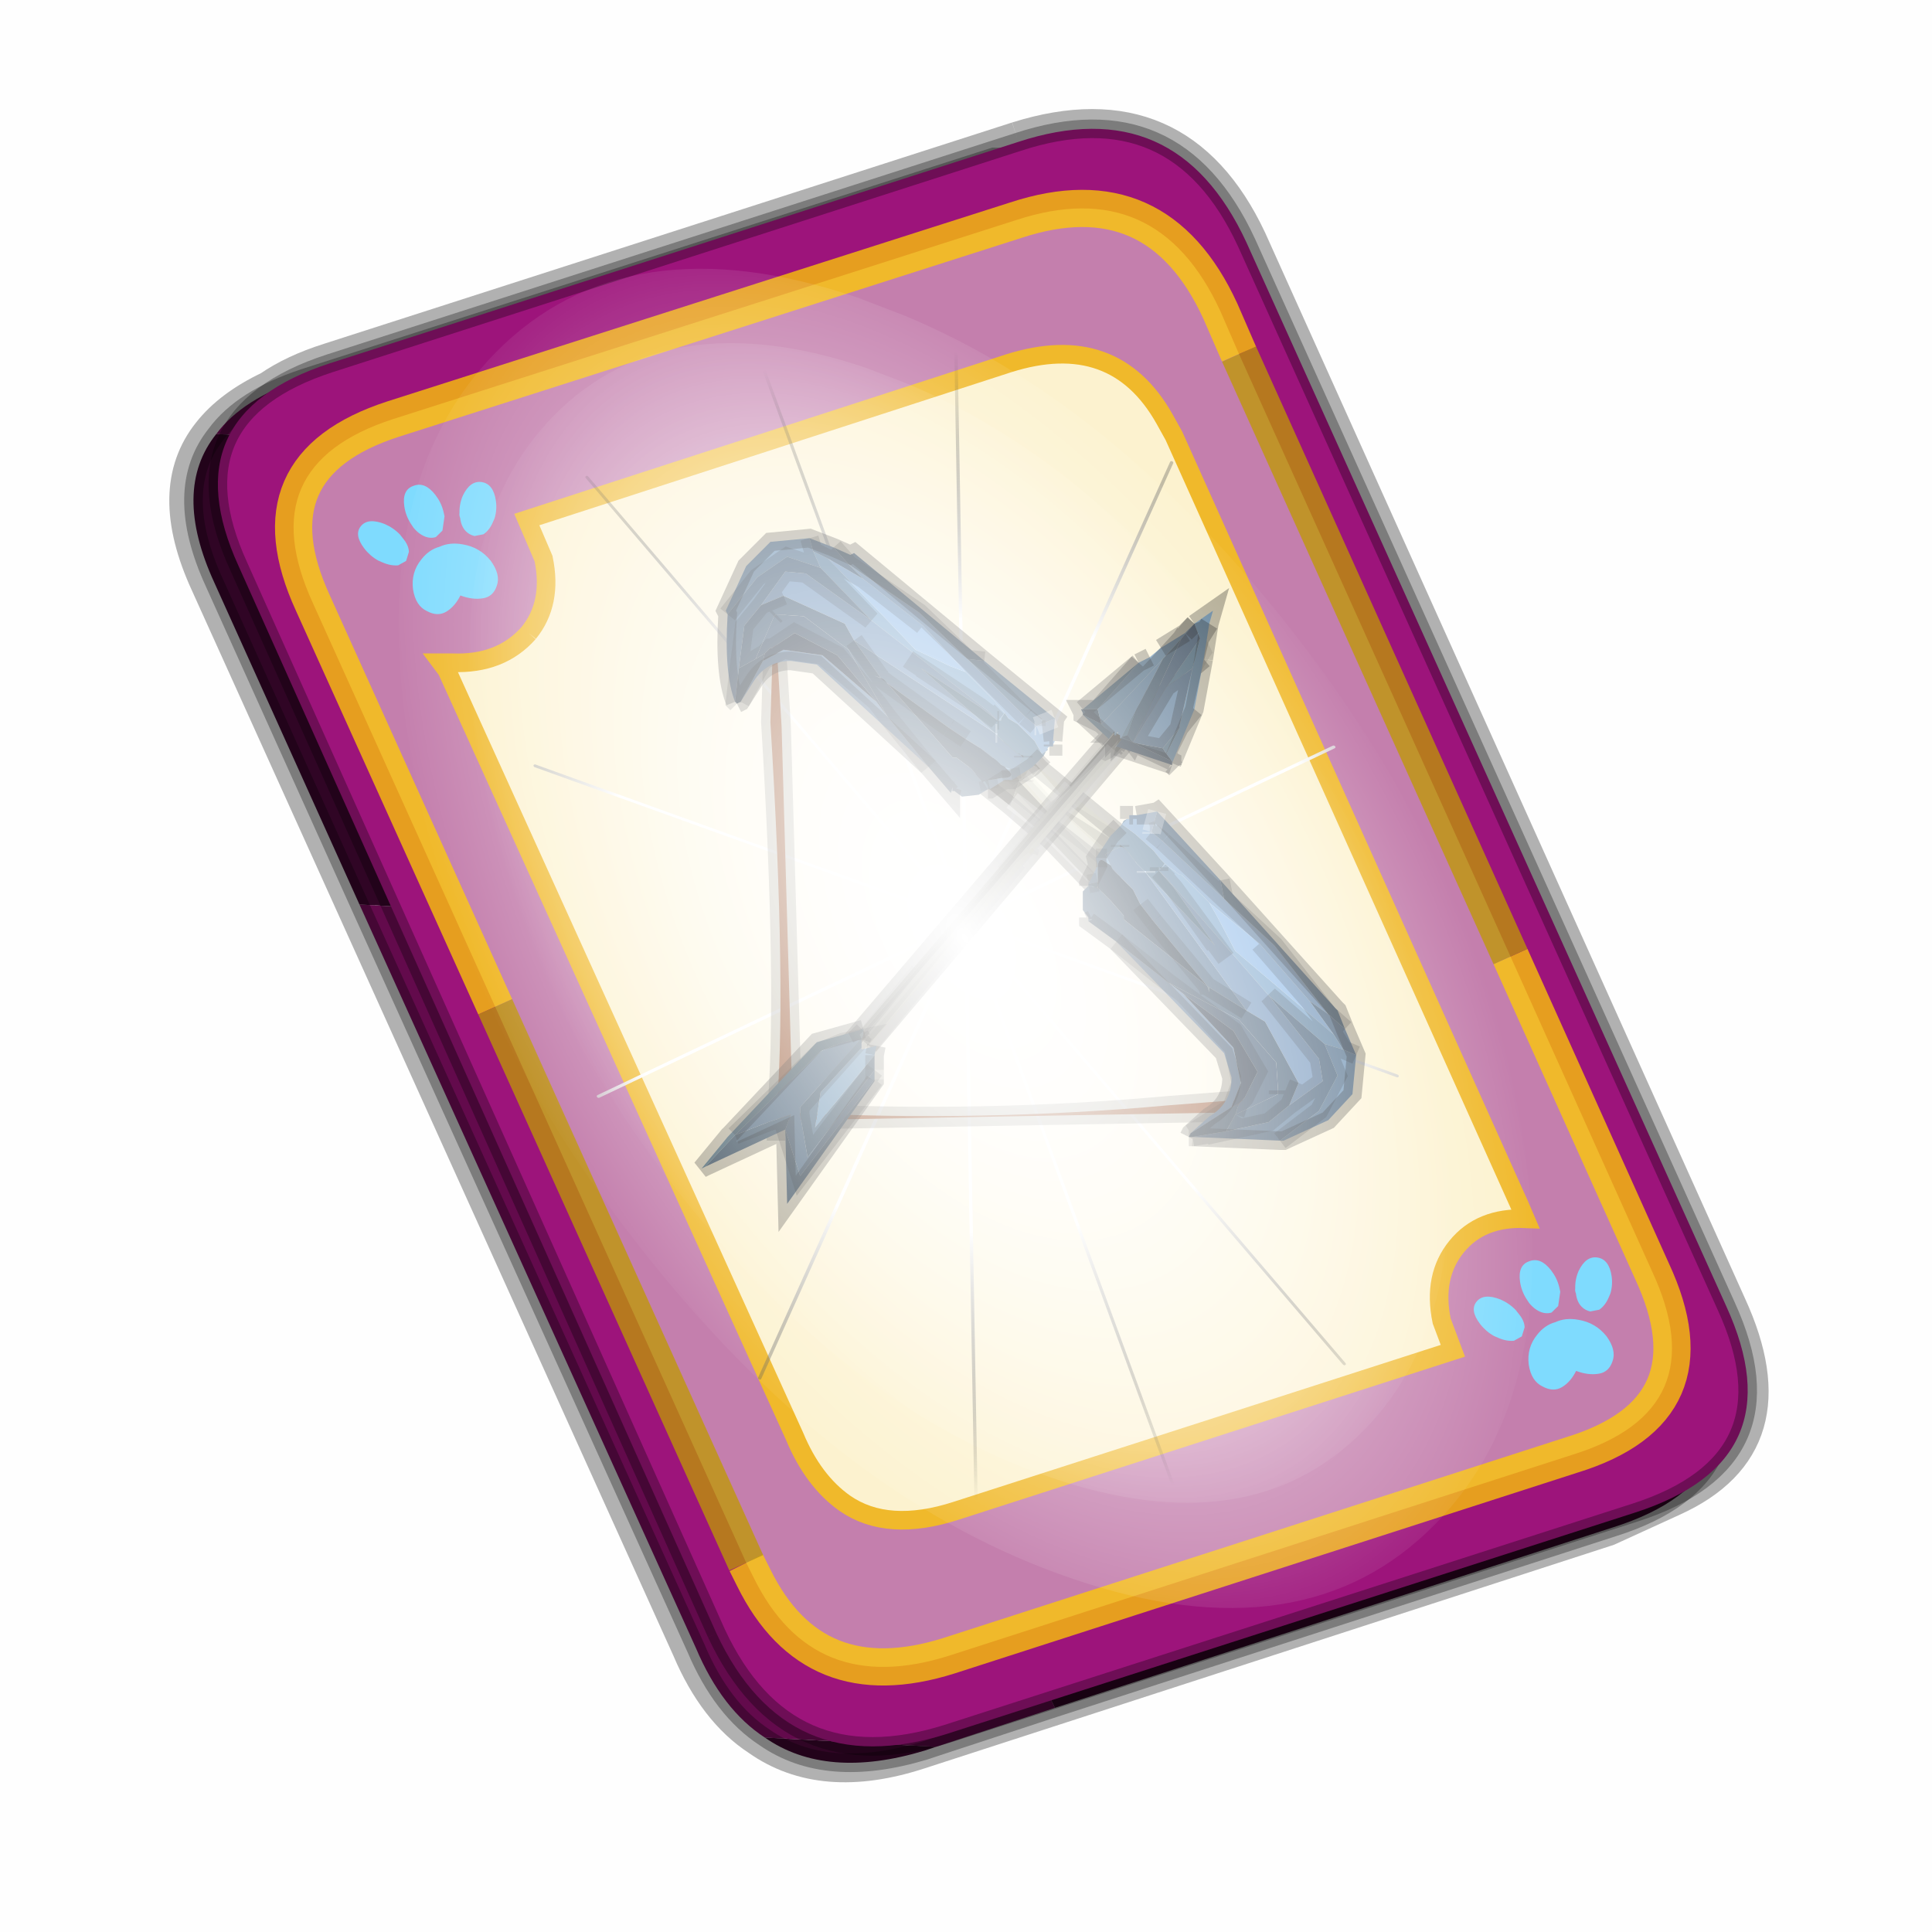 <?xml version='1.0' encoding='UTF-8'?>
<svg xmlns:xlink="http://www.w3.org/1999/xlink" xmlns="http://www.w3.org/2000/svg" version="1.1" width="60px" height="60px" viewBox="0.0 0.0 60.0 60.0"><defs><g id="c1"><path fill="#000000" fill-opacity="0.004" d="M0.0 0.0 L60.0 0.0 60.0 60.0 0.0 60.0 0.0 0.0"/></g><g id="c2"><path fill="none" stroke="#000000" stroke-width="1.0" stroke-opacity="0.302" d="M22.3 0.35 Q26.6 -1.0 28.5 3.05 L41.4 31.7 Q43.1 35.4 39.9 36.85 L38.15 37.65 19.65 43.65 Q17.05 44.5 15.35 43.3 14.2 42.55 13.5 40.9 L0.55 12.25 Q-0.6 9.75 0.6 8.25 1.15 7.55 2.2 7.05 2.85 6.6 3.8 6.3 L22.3 0.35"/><path fill="#300525" stroke="none" d="M25.55 0.9 Q26.9 1.6 27.8 3.55 L40.7 32.15 Q42.6 36.3 38.3 37.65 L23.3 42.5 13.15 21.4 4.6 20.9 0.7 12.25 Q-0.45 9.75 0.75 8.25 L29.8 9.75 25.55 0.9 M20.1 43.55 L19.8 43.65 Q17.15 44.45 15.5 43.3 L20.1 43.55"/><path fill="#630a4c" stroke="none" d="M23.3 42.5 L20.1 43.55 15.5 43.3 Q14.35 42.55 13.65 40.9 L4.6 20.9 13.15 21.4 23.3 42.5 M0.75 8.25 Q1.45 7.3 3.1 6.75 L21.65 0.8 25.55 0.9 29.8 9.75 0.75 8.25"/><path fill="none" stroke="#000000" stroke-width="0.5" stroke-opacity="0.302" d="M25.55 0.9 Q26.9 1.6 27.8 3.55 L40.7 32.15 Q42.6 36.3 38.3 37.65 L23.3 42.5 20.1 43.55 19.8 43.65 Q17.15 44.45 15.5 43.3 14.35 42.55 13.65 40.9 L4.6 20.9 0.7 12.25 Q-0.45 9.75 0.75 8.25 1.45 7.3 3.1 6.75 L21.65 0.8 25.55 0.9"/><path fill="#9d147b" stroke="none" d="M14.2 40.5 L1.35 11.8 Q-0.5 7.75 3.8 6.35 L22.3 0.4 Q26.55 -1.0 28.45 3.1 L41.35 31.7 Q43.25 35.85 38.9 37.25 L20.4 43.2 Q16.1 44.55 14.2 40.5"/><path fill="none" stroke="#000000" stroke-width="0.5" stroke-opacity="0.302" d="M14.2 40.5 L1.35 11.8 Q-0.5 7.75 3.8 6.35 L22.3 0.4 Q26.55 -1.0 28.45 3.1 L41.35 31.7 Q43.25 35.85 38.9 37.25 L20.4 43.2 Q16.1 44.55 14.2 40.5"/><path fill="#fcf2cf" stroke="none" d="M9.15 13.6 Q9.8 12.8 9.55 11.6 L9.1 10.55 22.05 6.35 Q24.9 5.45 26.25 7.85 L26.5 8.3 35.8 29.0 35.95 29.35 Q34.75 29.3 34.1 30.1 33.45 30.9 33.7 32.1 L34.0 32.9 20.65 37.2 Q18.8 37.8 17.65 37.0 16.8 36.4 16.3 35.2 L6.95 14.6 6.8 14.4 7.1 14.4 Q8.4 14.45 9.15 13.6"/><path fill="#c47fad" stroke="none" d="M8.25 23.65 L3.35 12.8 Q1.65 9.1 5.5 7.85 L22.25 2.5 Q26.05 1.25 27.75 4.95 L28.25 6.1 35.55 22.3 39.35 30.75 Q41.1 34.5 37.2 35.7 L20.45 41.1 Q16.8 42.25 15.2 39.0 L15.0 38.6 8.25 23.65 M9.15 13.6 Q8.4 14.45 7.1 14.4 L6.8 14.4 6.95 14.6 16.3 35.2 Q16.8 36.4 17.65 37.0 18.8 37.8 20.65 37.2 L34.0 32.9 33.7 32.1 Q33.45 30.9 34.1 30.1 34.75 29.3 35.95 29.35 L35.8 29.0 26.5 8.3 26.25 7.85 Q24.9 5.45 22.05 6.35 L9.1 10.55 9.55 11.6 Q9.8 12.8 9.15 13.6"/><path fill="none" stroke="#ffcc00" stroke-width="1.0" stroke-opacity="0.749" d="M8.25 23.65 L3.35 12.8 Q1.65 9.1 5.5 7.85 L22.25 2.5 Q26.05 1.25 27.75 4.95 L28.25 6.1 M35.55 22.3 L39.35 30.75 Q41.1 34.5 37.2 35.7 L20.45 41.1 Q16.8 42.25 15.2 39.0 L15.0 38.6"/><path fill="none" stroke="#bf9900" stroke-width="1.0" stroke-opacity="0.749" d="M28.25 6.1 L35.55 22.3 M15.0 38.6 L8.25 23.65"/><path fill="none" stroke="#f0b92b" stroke-width="0.5" d="M9.15 13.6 Q9.8 12.8 9.55 11.6 L9.1 10.55 22.05 6.35 Q24.9 5.45 26.25 7.85 L26.5 8.3 35.8 29.0 35.95 29.35 Q34.75 29.3 34.1 30.1 33.45 30.9 33.7 32.1 L34.0 32.9 20.65 37.2 Q18.8 37.8 17.65 37.0 16.8 36.4 16.3 35.2 L6.95 14.6 6.8 14.4 7.1 14.4 Q8.4 14.45 9.15 13.6"/></g><g id="c3"><path fill="#7fdbfe" stroke="none" d="M10.75 4.9 Q10.75 4.6 10.9 4.35 11.25 3.45 11.95 2.75 13.3 1.5 14.35 2.1 15.4 2.7 14.95 4.45 14.7 5.4 14.1 6.15 L13.75 6.5 Q13.1 7.15 12.35 7.35 L11.4 7.2 Q10.95 6.9 10.75 6.4 10.5 5.75 10.75 4.9 M7.5 5.9 Q7.0 5.85 6.6 5.5 6.05 5.0 5.8 4.15 L5.7 3.6 Q5.55 2.65 5.8 1.7 6.25 0.0 7.5 0.0 L7.6 0.0 Q8.85 0.0 9.3 1.7 9.55 2.65 9.4 3.6 L9.3 4.15 8.5 5.5 7.6 5.9 7.5 5.9 M4.35 4.9 Q4.6 5.75 4.35 6.4 L3.7 7.2 2.75 7.35 Q2.0 7.15 1.35 6.5 L1.0 6.15 Q0.4 5.4 0.15 4.45 -0.3 2.7 0.75 2.1 1.8 1.5 3.15 2.75 3.85 3.45 4.2 4.35 L4.35 4.9 M5.5 13.7 Q4.45 13.9 3.65 12.95 2.75 12.0 3.2 10.25 3.7 8.5 5.25 7.6 6.4 6.9 7.55 7.0 8.75 6.9 9.9 7.6 11.45 8.5 11.95 10.25 12.35 12.0 11.5 12.95 10.7 13.9 9.65 13.7 8.55 13.5 7.55 12.6 6.55 13.5 5.5 13.7"/></g><g id="c4"><g><use transform="matrix(1.0,0.0,0.0,1.0,0.0,0.0)" xlink:href="#c3"/></g></g><radialGradient gradientUnits="userSpaceOnUse" r="819.2" cx="0" cy="0" spreadMethod="pad" gradientTransform="matrix(0.091,0.0,0.0,0.091,0.6,3.4)" id="gradient1"><stop offset="0.0" stop-color="#ffffff"/><stop offset="1.0" stop-color="#ffffff" stop-opacity="0.0"/></radialGradient><g id="c5"><path stroke="none" fill="url(#gradient1)" d="M36.65 -54.65 Q60.05 -42.0 69.75 -17.95 80.55 8.9 68.0 34.1 55.45 59.35 26.8 68.2 -1.8 77.05 -29.7 64.3 -57.6 51.6 -68.45 24.75 -79.3 -2.05 -66.75 -27.25 L-66.7 -27.3 Q-54.1 -52.5 -25.5 -61.4 3.1 -70.2 31.0 -57.5 L36.65 -54.65"/></g><g id="c6"><g><use transform="matrix(1.0,0.0,0.0,1.0,0.0,0.0)" xlink:href="#c5"/></g></g><radialGradient gradientUnits="userSpaceOnUse" r="819.2" cx="0" cy="0" spreadMethod="pad" gradientTransform="matrix(0.209,0.0,0.0,0.177,67.15,107.2)" id="gradient2"><stop offset="0.357" stop-color="#ffffff"/><stop offset="0.671" stop-opacity="0.0"/></radialGradient><g id="c7"><path fill="none" stroke-linejoin="round" stroke-linecap="round" stroke="url(#gradient2)" stroke-width="0.5" d="M136.55 165.8 L68.6 106.0 68.4 106.0 118.25 201.5 M68.2 105.7 L68.25 105.8 68.25 105.75 68.2 105.7 0.0 45.7 M68.25 105.8 L68.3 105.85 68.3 105.8 68.25 105.75 49.95 0.05 M0.05 97.7 L68.15 105.95 68.25 105.85 68.25 105.8 M68.3 105.85 L68.25 105.85 68.3 106.0 68.3 105.85 68.3 105.8 68.35 105.8 68.3 105.8 86.6 18.35 M50.0 193.2 L68.3 106.0 68.15 105.95 18.25 151.55 M68.4 106.0 L68.3 106.0 86.55 211.5 M68.4 106.0 L68.3 105.85 M68.6 106.0 L68.35 105.8 118.25 60.15 M136.6 114.25 L68.6 106.0 M68.2 105.7 L18.25 10.05"/></g><g id="c8"><g><use transform="matrix(1.0,0.0,0.0,1.0,0.0,0.0)" xlink:href="#c7"/></g></g><g id="c9"><path fill="#c4764a" stroke="none" d="M15.8 26.65 Q16.1 23.35 15.65 16.0 L15.75 12.85 15.95 16.1 16.25 26.5 Q21.4 26.75 26.35 26.3 L28.95 26.1 27.6 26.5 16.25 26.7 15.8 26.65 M15.95 25.85 L15.85 16.2 15.95 25.85 M16.25 26.5 L16.25 26.7 16.25 26.5"/><path fill="none" stroke="#000000" stroke-width="0.5" stroke-opacity="0.2" d="M15.8 26.65 Q16.1 23.35 15.65 16.0 L15.75 12.85 15.95 16.1 16.25 26.5 Q21.4 26.75 26.35 26.3 L28.95 26.1 27.6 26.5 28.4 26.5 28.1 26.6 M15.85 16.2 L15.95 25.85 M15.8 26.65 L16.25 26.7 16.25 26.5 M15.65 26.65 L15.8 26.65 15.8 27.25 M28.4 26.5 L27.65 26.65 M16.25 26.7 L27.6 26.5 M16.25 26.7 L16.3 27.1"/><path fill="#fffcde" stroke="none" d="M23.4 18.25 L22.65 17.4 22.9 17.25 25.4 19.3 25.3 19.45 23.4 18.25"/><path fill="#ccc9b1" stroke="none" d="M25.1 19.8 L23.6 18.5 23.25 18.1 23.4 18.25 25.3 19.45 25.1 19.8 M23.6 18.5 L23.4 18.25 23.6 18.5"/><path fill="#ebe8cc" stroke="none" d="M23.2 18.5 L23.1 18.4 22.35 17.6 22.65 17.4 23.4 18.25 23.25 18.1 23.6 18.5 25.1 19.8 25.0 19.9 23.2 18.5"/><path fill="#a6a490" stroke="none" d="M24.85 20.05 L23.2 18.5 25.0 19.9 24.85 20.05 M22.15 18.1 L23.05 18.8 24.55 20.3 24.35 20.4 23.2 19.2 22.1 18.25 22.15 18.1"/><path fill="#8a8878" stroke="none" d="M24.85 20.05 L24.55 20.3 23.05 18.8 22.15 18.1 22.35 17.55 22.35 17.6 23.1 18.4 23.2 18.5 24.85 20.05"/><path fill="#9c9987" stroke="none" d="M22.35 17.6 L22.35 17.55 21.55 16.7 21.95 16.5 22.35 16.65 22.9 17.25 22.65 17.4 22.35 17.6 M22.55 17.35 L22.65 17.4 22.55 17.35"/><path fill="#6b695d" stroke="none" d="M22.35 17.55 L22.15 18.1 22.1 18.25 21.1 17.45 21.65 16.95 21.55 16.7 22.35 17.55"/><path fill="none" stroke="#000000" stroke-width="0.5" stroke-opacity="0.302" d="M24.55 20.3 L24.85 20.05 25.0 19.9 25.1 19.8 25.3 19.45 25.55 19.6 M22.9 17.25 L25.4 19.3 25.3 19.45 M21.95 16.5 L22.35 16.65 22.25 16.5 22.2 16.45 21.95 16.5 21.55 16.7 21.65 16.95 21.1 17.45 22.1 18.25 23.2 19.2 24.35 20.4 24.55 20.3 M22.9 17.25 L22.35 16.65"/><path fill="none" stroke="#ffffff" stroke-width="0.5" stroke-opacity="0.302" d="M24.85 20.05 L23.2 18.5 M22.15 18.1 L23.05 18.8 24.55 20.3 24.6 20.45 M23.4 18.25 L22.65 17.4 22.55 17.35 M24.85 20.05 L24.95 20.15"/><path fill="none" stroke="#000000" stroke-width="0.75" stroke-opacity="0.102" d="M23.2 18.5 L23.1 18.4 M22.35 17.6 L22.35 17.55 M23.6 18.5 L23.25 18.1"/><path fill="none" stroke="#000000" stroke-width="0.5" stroke-opacity="0.102" d="M23.1 18.4 L22.35 17.6 M25.0 19.9 L23.2 18.5 M25.1 19.8 L23.6 18.5 M23.25 18.1 L23.4 18.25 M25.3 19.45 L23.4 18.25 M21.55 16.7 L22.35 17.55"/><path fill="none" stroke="#ffffff" stroke-width="0.75" stroke-opacity="0.302" d="M23.4 18.25 L23.6 18.5"/><path fill="#9c9987" stroke="none" d="M26.6 14.95 L24.85 16.95 24.65 17.05 24.55 17.0 27.2 14.0 27.25 14.1 26.6 14.95 M24.9 16.75 L24.65 17.05 24.9 16.75"/><path fill="#6b695d" stroke="none" d="M27.2 14.0 L24.55 17.0 23.75 17.75 23.3 18.15 25.85 15.2 26.5 14.75 27.2 14.0"/><path fill="#8a8878" stroke="none" d="M23.75 17.75 L24.55 17.0 21.95 20.05 19.65 22.7 17.25 25.5 17.0 25.65 23.75 17.75"/><path fill="#fffcde" stroke="none" d="M24.85 16.95 L18.3 24.7 18.15 24.85 22.3 19.75 22.6 19.5 22.65 19.35 24.65 17.05 24.85 16.95"/><path fill="#ebe8cc" stroke="none" d="M24.55 17.0 L24.65 17.05 22.65 19.35 22.6 19.5 22.3 19.75 21.6 20.6 17.5 25.35 17.45 25.4 19.65 22.7 21.95 20.05 24.55 17.0"/><path fill="#a6a490" stroke="none" d="M17.45 25.4 L17.25 25.5 19.65 22.7 17.45 25.4 M23.75 17.75 L17.0 25.65 16.9 25.65 23.3 18.15 23.75 17.75"/><path fill="#ccc9b1" stroke="none" d="M22.3 19.75 L18.15 24.85 17.5 25.35 21.6 20.6 22.3 19.75"/><path fill="none" stroke="#000000" stroke-width="0.5" stroke-opacity="0.102" d="M27.25 14.1 L27.05 14.45 27.0 14.5 26.6 14.95 27.25 14.1 27.2 14.0 24.55 17.0 M18.3 24.7 L18.15 24.85 17.6 25.45 M25.85 15.2 L26.5 14.75 27.2 14.0 M22.65 19.35 L22.6 19.5 M22.3 19.75 L18.15 24.85 17.5 25.35 17.45 25.4 17.25 25.5 M17.0 25.65 L17.25 25.5 M21.95 20.05 L24.55 17.0 M16.9 25.65 L17.0 25.65 M21.6 20.6 L17.5 25.35 M19.65 22.7 L17.45 25.4"/><path fill="none" stroke="#ffffff" stroke-width="0.5" stroke-opacity="0.302" d="M24.65 17.05 L24.9 16.75 M24.65 17.05 L22.65 19.35 M22.6 19.5 L22.3 19.75 21.6 20.6 M17.25 25.5 L16.9 25.85 M23.75 17.75 L17.0 25.65 16.6 26.1 M17.25 25.5 L19.65 22.7 21.95 20.05"/><path fill="none" stroke="#000000" stroke-width="0.5" stroke-opacity="0.302" d="M26.6 14.95 L24.85 16.95 18.3 24.7 M16.9 25.65 L23.3 18.15 25.85 15.2"/><path fill="#3f5466" stroke="none" d="M24.05 15.65 L24.45 15.65 24.55 16.05 24.05 15.8 24.05 15.75 24.0 15.65 24.05 15.65 M25.25 16.35 L25.4 16.55 26.2 16.7 26.3 16.85 26.45 17.05 25.4 16.55 25.1 16.4 25.25 16.35 M24.9 16.3 L24.95 16.3 24.9 16.3"/><path fill="#5f829a" stroke="none" d="M24.45 15.65 L24.05 15.65 25.55 14.4 24.45 15.65 M24.05 15.8 L24.55 16.05 24.65 16.15 24.85 16.3 24.75 16.45 24.05 15.8 M25.5 15.65 L25.25 16.35 25.1 16.4 25.1 16.45 25.1 16.4 25.1 16.45 25.05 16.45 25.1 16.4 25.5 15.65 M27.2 13.75 L27.0 14.55 26.3 15.05 27.2 13.75 M26.65 16.15 L26.3 16.85 26.2 16.7 26.65 16.15 M26.45 17.05 L26.45 17.1 26.45 17.15 26.45 17.05 M24.95 16.3 L24.95 16.35 24.9 16.35 24.95 16.3 24.9 16.35 24.9 16.3 24.95 16.3"/><path fill="#7096b5" stroke="none" d="M24.55 16.05 L24.45 15.65 25.55 14.4 25.85 14.25 26.15 14.0 26.8 13.6 26.7 13.75 26.8 13.6 27.05 13.35 26.7 13.75 26.2 14.3 24.55 16.05 M18.45 24.95 L16.85 26.9 17.0 25.95 18.1 24.75 18.1 24.8 18.5 24.7 18.45 24.95"/><path fill="#739aba" stroke="none" d="M24.85 16.3 L24.65 16.15 24.55 16.05 26.2 14.3 25.5 15.65 25.1 16.4 25.05 16.45 25.05 16.35 25.1 16.4 25.05 16.35 24.95 16.3 25.0 16.3 25.0 16.25 24.95 16.3 24.9 16.3 24.9 16.25 24.85 16.3"/><path fill="#4f6a80" stroke="none" d="M26.2 14.3 L26.7 13.75 25.4 16.55 25.25 16.35 25.5 15.65 26.2 14.3 M13.9 27.95 L14.7 27.1 15.6 26.75 16.2 26.55 16.05 26.95 16.45 28.2 18.45 25.6 18.45 25.65 16.1 28.95 16.05 26.95 13.9 27.95 M18.45 25.35 L16.65 27.7 16.45 26.55 16.45 26.35 18.1 24.5 18.1 24.55 18.1 24.75 17.0 25.95 16.85 26.9 18.45 24.95 18.45 25.35"/><path fill="#8abae0" stroke="none" d="M27.0 14.55 L27.2 13.75 27.45 13.35 27.2 13.75 27.05 13.35 27.55 13.0 27.45 13.35 27.3 14.3 27.0 14.55 27.3 14.3 27.05 15.65 26.45 17.1 26.45 17.05 26.3 16.85 26.65 16.15 27.05 15.65 26.65 16.15 26.65 16.1 26.85 15.65 26.65 16.1 27.0 14.55"/><path fill="#526b85" stroke="none" d="M25.4 16.55 L26.7 13.75 27.05 13.35 27.2 13.75 26.3 15.05 25.4 16.55"/><path fill="#5c7a96" stroke="none" d="M26.3 15.05 L27.0 14.55 26.65 16.1 26.65 16.15 26.65 16.1 26.65 16.15 26.2 16.7 25.4 16.55 26.3 15.05 M14.7 27.1 L17.0 24.85 17.6 24.6 18.1 24.5 16.45 26.35 16.45 26.55 16.65 27.7 18.45 25.35 18.45 25.6 16.45 28.2 16.05 26.95 16.2 26.55 15.6 26.75 14.7 27.1 M17.6 24.6 L15.6 26.75 17.6 24.6 M16.35 26.6 L16.45 26.55 16.35 26.6"/><path fill="#4d677d" stroke="none" d="M25.4 16.55 L26.45 17.05 26.45 17.15 24.95 16.65 25.1 16.45 25.1 16.4 25.4 16.55"/><path fill="#c1dbe3" stroke="none" d="M24.95 16.3 L25.0 16.25 25.0 16.3 24.95 16.3"/><path fill="#3c525e" stroke="none" d="M24.9 16.3 L24.85 16.3 24.9 16.25 24.9 16.3 24.85 16.3 24.9 16.3"/><path fill="#cdebf2" stroke="none" d="M25.1 16.45 L24.95 16.65 24.9 16.7 25.1 16.45"/><path fill="#618799" stroke="none" d="M14.5 27.15 L14.7 27.1 14.5 27.15 16.9 24.6 18.15 24.25 18.15 24.3 18.05 24.4 18.1 24.5 17.6 24.6 17.0 24.85 14.7 27.1 13.9 27.95 13.8 28.0 14.5 27.15"/><path fill="#a6d0dd" stroke="none" d="M18.1 24.5 L18.05 24.4 18.15 24.3 18.15 24.4 18.1 24.55 18.1 24.5 18.15 24.4 18.1 24.5"/><path fill="none" stroke="#000000" stroke-width="0.5" stroke-opacity="0.302" d="M24.45 15.65 L24.05 15.65 24.0 15.65 24.05 15.75 24.05 15.8 24.55 16.05 24.45 15.65 25.55 14.4 M24.85 16.3 L24.65 16.15 24.55 16.05 26.2 14.3 26.7 13.75 26.8 13.6 M26.2 14.3 L25.5 15.65 25.25 16.35 25.4 16.55 26.7 13.75 27.05 13.35 M27.0 14.55 L27.2 13.75 26.3 15.05 27.0 14.55 27.3 14.3 M27.45 13.35 L27.2 13.75 27.05 13.35 M26.65 16.15 L26.65 16.1 26.65 16.15 26.3 16.85 26.45 17.05 26.45 17.1 M27.05 15.65 L26.65 16.15 M26.3 16.85 L26.2 16.7 25.4 16.55 26.45 17.05 26.45 17.15 26.45 17.1 M26.2 16.7 L26.65 16.15 M25.1 16.4 L25.25 16.35 M25.1 16.45 L25.1 16.4 25.1 16.45 24.95 16.65 M26.45 17.15 L26.55 17.25 M25.1 16.4 L25.05 16.35 25.05 16.45 25.1 16.4 25.5 15.65 M25.1 16.4 L25.4 16.55 26.3 15.05 M25.05 16.45 L25.1 16.45 M24.9 16.7 L24.95 16.65 M24.9 16.35 L24.95 16.35 24.95 16.3 24.9 16.35 24.9 16.3 24.85 16.3 24.75 16.45 24.6 16.6 M24.9 16.3 L24.9 16.25 24.85 16.3 24.9 16.3 24.95 16.3 25.05 16.35 M24.9 16.3 L24.95 16.3 M26.65 16.1 L26.85 15.65 M27.0 14.55 L26.65 16.1 M18.1 24.5 L18.05 24.4 18.15 24.3 M18.1 24.55 L18.1 24.5 18.15 24.4"/><path fill="none" stroke="#000000" stroke-width="0.5" stroke-opacity="0.302" d="M25.55 14.4 L24.05 15.65 M26.8 13.6 L26.15 14.0 M25.85 14.25 L25.55 14.4 M27.05 13.35 L26.8 13.6 M27.3 14.3 L27.45 13.35 M27.05 13.35 L27.55 13.0 27.45 13.35 M26.45 17.1 L27.05 15.65 27.3 14.3 M24.95 16.65 L26.45 17.15 M24.05 15.8 L24.75 16.45 M14.7 27.1 L14.5 27.15 13.8 28.0 13.9 27.95 M18.15 24.25 L16.9 24.6 14.5 27.15 M18.45 25.35 L18.45 24.95 M18.5 24.7 L18.45 24.95 M18.45 25.6 L18.45 25.65 16.1 28.95 16.05 26.95 13.9 27.95"/><path fill="none" stroke="#000000" stroke-width="0.5" stroke-opacity="0.2" d="M14.7 27.1 L17.0 24.85 17.6 24.6 18.1 24.5 16.45 26.35 16.45 26.55 16.65 27.7 18.45 25.35 M14.7 27.1 L15.6 26.75 17.6 24.6 M16.45 26.55 L16.35 26.6 M15.6 26.75 L16.2 26.55 16.05 26.95 16.45 28.2 18.45 25.6"/><path fill="none" stroke="#000000" stroke-width="0.5" stroke-opacity="0.2" d="M18.45 25.35 L18.45 25.6"/><path fill="#7ea4cc" stroke="none" d="M23.3 15.9 L23.25 16.5 23.3 16.5 23.25 16.6 23.25 16.65 23.15 16.65 23.1 16.7 23.1 16.75 22.95 16.85 22.75 16.5 22.3 16.05 22.05 15.9 21.95 15.75 21.65 15.4 21.6 15.35 20.9 14.65 19.75 13.4 18.15 12.15 17.75 11.75 19.65 13.05 20.95 14.3 22.5 15.85 22.8 16.1 23.3 15.9 23.2 16.05 23.25 16.5 23.2 16.05 23.3 15.9 M19.9 17.2 L16.9 14.45 16.2 14.35 Q15.55 14.35 15.2 14.9 L14.85 15.45 15.45 14.35 16.0 14.05 17.05 14.2 18.5 15.45 18.8 15.85 19.9 17.2 M22.8 16.1 L22.75 16.1 22.8 16.1"/><path fill="#536e87" stroke="none" d="M17.35 11.3 L17.8 11.5 17.9 11.45 21.4 14.35 20.95 14.3 19.65 13.05 17.75 11.75 17.35 11.3"/><path fill="#7094b5" stroke="none" d="M14.5 13.1 L14.45 13.0 15.0 11.8 15.65 11.15 16.7 11.05 16.8 11.4 17.0 11.85 16.1 11.55 15.3 12.1 14.5 13.1"/><path fill="#7ea7cc" stroke="none" d="M17.0 11.85 L16.8 11.4 17.2 11.6 19.55 14.05 20.5 14.5 20.9 14.65 21.6 15.35 21.65 15.4 21.95 15.75 21.85 15.9 21.85 15.95 21.8 15.95 21.75 15.95 21.5 15.7 18.35 13.25 17.0 11.85"/><path fill="#607e9c" stroke="none" d="M14.7 15.45 Q14.4 14.7 14.5 13.1 L15.3 12.1 16.1 11.55 17.0 11.85 18.35 13.25 16.6 12.0 16.05 11.95 15.4 12.85 14.95 13.4 14.8 14.55 14.7 15.45 M16.7 11.05 L17.35 11.3 17.75 11.75 18.15 12.15 17.2 11.6 16.8 11.4 16.7 11.05 M17.9 13.8 L21.7 16.3 21.75 16.35 21.95 16.55 22.3 16.85 22.35 16.85 22.45 16.95 22.35 17.15 22.2 17.3 22.1 17.25 21.95 17.2 21.85 17.15 21.75 17.05 21.3 16.7 20.9 16.45 20.45 16.15 18.65 14.85 17.9 13.8"/><path fill="#7597bd" stroke="none" d="M18.35 13.25 L21.5 15.7 21.75 15.95 21.3 15.6 19.7 14.55 21.7 16.3 17.9 13.8 17.65 13.35 16.0 12.6 15.4 12.85 16.05 11.95 16.6 12.0 18.35 13.25 M19.35 14.3 L21.3 15.6 19.35 14.3"/><path fill="#8fbae8" stroke="none" d="M17.2 11.6 L18.15 12.15 19.75 13.4 20.9 14.65 20.5 14.5 19.55 14.05 17.2 11.6 M21.75 16.35 L21.7 16.3 21.75 16.3 21.75 16.35 M22.75 16.1 L22.8 16.1 22.75 16.1"/><path fill="#5e7f99" stroke="none" d="M23.1 16.7 L23.0 16.9 22.7 17.2 22.15 17.55 22.1 17.25 22.2 17.3 22.35 17.15 22.45 16.95 22.45 16.9 22.3 16.85 21.95 16.55 21.75 16.35 21.75 16.3 21.7 16.3 19.7 14.55 21.3 15.6 21.75 15.95 21.8 15.95 21.85 15.95 21.85 15.9 21.95 15.75 22.05 15.9 22.3 16.05 22.75 16.5 22.95 16.85 23.1 16.75 23.1 16.7 M21.55 17.8 L21.5 17.8 21.35 17.6 21.5 17.55 21.55 17.8 M18.7 14.85 L18.45 14.75 18.6 14.8 18.7 14.85"/><path fill="#4b637a" stroke="none" d="M21.5 17.8 L21.25 17.95 20.8 18.0 20.6 17.85 20.55 17.85 20.55 17.75 20.5 17.9 19.9 17.2 18.8 15.85 17.75 14.05 16.55 13.15 15.8 13.1 15.75 13.15 15.25 14.3 14.8 14.55 14.95 13.4 15.4 12.85 16.0 12.6 17.65 13.35 17.9 13.8 18.65 14.85 18.6 14.8 18.45 14.75 18.7 14.85 20.55 16.95 20.65 16.95 21.05 17.25 21.35 17.6 21.5 17.8"/><path fill="#374859" stroke="none" d="M18.7 14.85 L18.6 14.8 18.65 14.85 20.45 16.15 20.9 16.45 21.3 16.7 21.75 17.05 21.85 17.15 21.95 17.2 22.1 17.35 Q22.2 17.5 21.85 17.5 L21.55 17.55 21.5 17.55 21.35 17.6 21.05 17.25 20.65 16.95 20.55 16.95 18.7 14.85"/><path fill="#39495c" stroke="none" d="M18.5 15.45 L17.05 14.2 16.0 14.05 15.45 14.35 15.5 14.15 15.65 14.0 15.7 14.0 16.3 13.6 17.45 14.2 18.5 15.45"/><path fill="#4b627a" stroke="none" d="M18.8 15.85 L18.5 15.45 17.45 14.2 16.3 13.6 15.7 14.0 15.65 14.0 15.5 14.15 15.25 14.3 15.75 13.15 15.8 13.1 16.55 13.15 17.75 14.05 18.8 15.85 M15.65 14.0 L15.5 14.15 15.65 14.0"/><path fill="#384a5c" stroke="none" d="M22.45 16.95 L22.35 16.85 22.3 16.85 22.45 16.9 22.45 16.95"/><path fill="#6889a8" stroke="none" d="M21.4 14.35 L23.3 15.9 22.8 16.1 22.8 15.95 22.8 16.1 22.5 15.85 20.95 14.3 21.4 14.35"/><path fill="#42576b" stroke="none" d="M14.85 15.45 L14.75 15.5 14.7 15.45 14.8 14.55 15.25 14.3 15.5 14.15 15.45 14.35 14.85 15.45"/><path fill="#2f3f4d" stroke="none" d="M21.95 17.2 L21.85 17.15 21.95 17.2"/><path fill="#7ca4c9" stroke="none" d="M22.15 17.55 L21.95 17.55 21.55 17.8 21.5 17.55 21.55 17.55 21.85 17.5 Q22.2 17.5 22.1 17.35 L21.95 17.2 22.1 17.25 22.15 17.55"/><path fill="#6b8dad" stroke="none" d="M20.6 17.85 L20.5 17.85 20.5 17.9 20.55 17.75 20.55 17.85 20.6 17.85 M20.5 17.85 L20.55 17.85 20.5 17.85"/><path fill="none" stroke="#000000" stroke-width="0.5" stroke-opacity="0.302" d="M23.3 15.9 L23.25 16.5 M23.25 16.6 L23.25 16.65 23.15 16.65 M23.0 16.9 L22.7 17.2 22.15 17.55 21.95 17.55 21.55 17.8 21.5 17.8 M20.6 17.85 L20.5 17.85 20.5 17.9 19.9 17.2 16.9 14.45 16.2 14.35 Q15.55 14.35 15.2 14.9 L14.85 15.45 14.75 15.5 M14.7 15.45 Q14.4 14.7 14.5 13.1 L14.45 13.0 15.0 11.8 15.65 11.15 16.7 11.05 17.35 11.3 17.8 11.5 17.9 11.45 21.4 14.35 23.3 15.9 23.2 16.05 23.25 16.5 M20.55 17.85 L20.5 17.85 M20.55 17.75 L20.5 17.9"/><path fill="none" stroke="#000000" stroke-width="0.5" stroke-opacity="0.2" d="M14.75 15.5 L14.7 15.45 14.8 14.55 15.25 14.3 15.5 14.15 15.65 14.0 15.7 14.0 16.3 13.6 17.45 14.2 18.5 15.45 17.05 14.2 16.0 14.05 15.45 14.35 14.85 15.45 M17.0 11.85 L16.8 11.4 16.7 11.05 M16.8 11.4 L17.2 11.6 18.15 12.15 17.75 11.75 17.35 11.3 M14.5 13.1 L15.3 12.1 16.1 11.55 17.0 11.85 18.35 13.25 16.6 12.0 16.05 11.95 15.4 12.85 16.0 12.6 M21.5 15.7 L21.75 15.95 21.3 15.6 19.35 14.3 M19.7 14.55 L21.3 15.6 M18.6 14.8 L18.45 14.75 18.7 14.85 18.6 14.8 18.65 14.85 17.9 13.8 M19.9 17.2 L18.8 15.85 18.5 15.45 M15.8 13.1 L15.75 13.15 M20.45 16.15 L18.65 14.85 M21.4 14.35 L20.95 14.3 22.5 15.85 M17.75 11.75 L19.65 13.05 20.95 14.3 M19.75 13.4 L18.15 12.15 M15.4 12.85 L14.95 13.4 14.8 14.55 M15.65 14.0 L15.5 14.15 15.45 14.35"/><path fill="none" stroke="#000000" stroke-width="0.5" stroke-opacity="0.2" d="M21.75 15.95 L21.8 15.95 M20.9 16.45 L20.45 16.15 M22.8 16.1 L22.8 15.95 M22.5 15.85 L22.8 16.1 M22.45 16.95 L22.45 16.9 M22.1 17.25 L22.15 17.55 M21.55 17.8 L21.5 17.55"/><path fill="none" stroke="#ffffff" stroke-width="0.5" stroke-opacity="0.302" d="M21.7 16.3 L21.75 16.3 M22.8 16.1 L22.75 16.1 M22.8 16.1 L23.3 15.9"/><path fill="#7ea4cc" stroke="none" d="M26.05 18.4 L25.5 18.5 25.45 18.5 25.4 18.5 25.3 18.5 25.3 18.6 25.25 18.6 25.15 18.65 25.1 18.75 25.45 19.0 25.95 19.45 26.15 19.7 26.25 19.8 26.65 20.1 26.7 20.1 27.45 20.85 28.8 21.95 30.15 23.5 30.65 23.85 29.2 22.0 27.85 20.75 26.2 19.2 25.9 18.95 26.05 18.4 25.9 18.5 25.5 18.5 25.9 18.5 26.05 18.4 M24.95 21.9 L27.85 24.9 28.05 25.55 Q28.05 26.25 27.45 26.6 L26.95 27.05 28.05 26.35 28.3 25.7 28.1 24.75 26.75 23.3 26.35 23.0 24.95 21.9 M25.85 18.95 L25.9 18.95 25.9 19.0 25.85 18.95"/><path fill="#536e87" stroke="none" d="M31.1 24.25 L30.9 23.75 30.85 23.7 27.75 20.25 27.85 20.75 29.2 22.0 30.65 23.85 31.1 24.25"/><path fill="#607e9c" stroke="none" d="M27.0 27.15 L29.35 27.25 30.4 26.45 30.9 25.5 30.55 24.65 29.05 23.35 30.4 25.05 30.5 25.65 29.6 26.3 29.05 26.75 27.9 27.0 27.0 27.15 M31.4 24.95 L31.1 24.25 30.65 23.85 30.15 23.5 30.8 24.4 31.05 24.8 31.4 24.95 M28.45 23.75 L25.75 20.05 25.7 20.0 25.5 19.8 25.2 19.4 25.1 19.35 25.05 19.35 24.85 19.45 24.65 19.55 24.7 19.65 24.8 19.85 24.85 19.95 24.95 20.05 25.4 20.5 25.6 20.9 25.95 21.35 27.4 23.1 28.45 23.75"/><path fill="#7ea7cc" stroke="none" d="M31.05 24.8 L30.8 24.4 28.15 22.15 27.65 21.2 27.45 20.85 26.7 20.1 26.65 20.1 26.25 19.8 26.15 19.95 26.1 19.9 26.1 19.85 26.1 19.9 26.1 20.0 26.35 20.25 29.05 23.35 30.55 24.65 31.05 24.8"/><path fill="#7094b5" stroke="none" d="M29.35 27.25 L29.45 27.25 30.65 26.7 31.3 26.0 31.4 24.95 31.05 24.8 30.55 24.65 30.9 25.5 30.4 26.45 29.35 27.25"/><path fill="#7597bd" stroke="none" d="M29.05 23.35 L26.35 20.25 26.1 20.0 26.5 20.45 27.6 22.0 25.75 20.05 28.45 23.75 28.95 24.05 29.85 25.7 29.6 26.3 30.5 25.65 30.4 25.05 29.05 23.35 M27.9 22.35 L26.5 20.45 27.9 22.35"/><path fill="#8fbae8" stroke="none" d="M30.8 24.4 L30.15 23.5 28.8 21.95 27.45 20.85 27.65 21.2 28.15 22.15 30.8 24.4 M25.7 20.0 L25.75 20.05 25.75 20.0 25.7 20.0 M25.9 18.95 L25.85 18.95 25.9 19.0 25.9 18.95"/><path fill="#5e7f99" stroke="none" d="M25.25 18.6 L25.05 18.8 24.8 19.05 24.4 19.65 24.7 19.65 24.65 19.55 24.85 19.45 25.05 19.35 25.05 19.3 25.2 19.4 25.5 19.8 25.7 20.0 25.75 20.0 25.75 20.05 27.6 22.0 26.5 20.45 26.1 20.0 26.1 19.9 26.1 19.85 26.1 19.9 26.15 19.95 26.25 19.8 26.15 19.7 25.95 19.45 25.45 19.0 25.1 18.75 25.15 18.65 25.25 18.6 M24.2 20.35 L24.2 20.4 24.45 20.45 24.45 20.3 24.2 20.35 M27.4 23.1 L27.45 23.25 27.45 23.15 27.4 23.1"/><path fill="#4b637a" stroke="none" d="M24.2 20.4 L24.05 20.55 24.05 21.05 24.2 21.25 24.2 21.3 24.3 21.3 24.2 21.35 24.95 21.9 26.35 23.0 28.25 24.0 29.25 25.15 29.3 25.9 29.3 26.0 28.15 26.55 27.9 27.0 29.05 26.75 29.6 26.3 29.85 25.7 28.95 24.05 28.45 23.75 27.4 23.1 25.15 21.3 25.15 21.2 24.8 20.8 24.45 20.45 24.2 20.4 M27.45 23.15 L27.45 23.25 27.4 23.1 27.45 23.15"/><path fill="#374859" stroke="none" d="M27.4 23.1 L27.45 23.15 27.4 23.1 25.95 21.35 25.6 20.9 25.4 20.5 24.95 20.05 24.85 19.95 24.8 19.85 24.65 19.75 Q24.45 19.6 24.45 19.95 L24.45 20.3 24.45 20.45 24.8 20.8 25.15 21.2 25.15 21.3 27.4 23.1"/><path fill="#4b627a" stroke="none" d="M26.75 23.3 L28.1 24.3 28.75 25.4 28.4 26.1 28.35 26.15 28.25 26.25 28.15 26.55 29.3 26.0 29.3 25.9 29.25 25.15 28.25 24.0 26.35 23.0 26.75 23.3 M28.35 26.15 L28.25 26.25 28.35 26.15"/><path fill="#39495c" stroke="none" d="M28.25 26.25 L28.35 26.15 28.4 26.1 28.75 25.4 28.1 24.3 26.75 23.3 28.1 24.75 28.3 25.7 28.05 26.35 28.25 26.25"/><path fill="#384a5c" stroke="none" d="M25.05 19.35 L25.1 19.35 25.2 19.4 25.05 19.3 25.05 19.35"/><path fill="#6889a8" stroke="none" d="M27.75 20.25 L26.05 18.4 25.9 18.95 26.2 19.2 27.85 20.75 27.75 20.25 M25.9 18.95 L26.05 18.9 25.9 18.95"/><path fill="#42576b" stroke="none" d="M26.95 27.05 L26.9 27.15 27.0 27.15 27.9 27.0 28.15 26.55 28.25 26.25 28.05 26.35 26.95 27.05"/><path fill="#2f3f4d" stroke="none" d="M24.85 19.95 L24.8 19.85 24.85 19.95"/><path fill="#7ca4c9" stroke="none" d="M24.4 19.65 L24.45 19.85 24.2 20.35 24.45 20.3 24.45 19.95 Q24.45 19.6 24.65 19.75 L24.8 19.85 24.7 19.65 24.4 19.65"/><path fill="#6b8dad" stroke="none" d="M24.2 21.25 L24.2 21.35 24.2 21.3 24.2 21.25 M24.3 21.3 L24.2 21.3 24.2 21.35 24.3 21.3"/><path fill="none" stroke="#000000" stroke-width="0.5" stroke-opacity="0.302" d="M26.05 18.4 L25.5 18.5 M25.4 18.5 L25.3 18.5 25.3 18.6 M25.05 18.8 L24.8 19.05 24.4 19.65 24.45 19.85 24.2 20.35 24.2 20.4 M24.2 21.25 L24.2 21.35 24.95 21.9 27.85 24.9 28.05 25.55 Q28.05 26.25 27.45 26.6 L26.95 27.05 26.9 27.15 M27.0 27.15 L29.35 27.25 29.45 27.25 30.65 26.7 31.3 26.0 31.4 24.95 31.1 24.25 30.9 23.75 30.85 23.7 27.75 20.25 26.05 18.4 25.9 18.5 25.5 18.5 M24.2 21.35 L24.2 21.3 M24.2 21.35 L24.3 21.3"/><path fill="none" stroke="#000000" stroke-width="0.5" stroke-opacity="0.2" d="M26.9 27.15 L27.0 27.15 M31.05 24.8 L30.8 24.4 30.15 23.5 30.65 23.85 31.1 24.25 M30.55 24.65 L31.05 24.8 31.4 24.95 M29.35 27.25 L30.4 26.45 30.9 25.5 30.55 24.65 29.05 23.35 30.4 25.05 30.5 25.65 29.6 26.3 29.85 25.7 M26.35 20.25 L26.1 20.0 26.5 20.45 27.9 22.35 M27.6 22.0 L26.5 20.45 M27.45 23.15 L27.45 23.25 27.4 23.1 27.45 23.15 27.4 23.1 28.45 23.75 M26.35 23.0 L24.95 21.9 M26.75 23.3 L28.1 24.3 28.75 25.4 28.4 26.1 28.35 26.15 28.25 26.25 28.05 26.35 28.3 25.7 28.1 24.75 26.75 23.3 26.35 23.0 M29.3 25.9 L29.3 26.0 M28.15 26.55 L28.25 26.25 28.35 26.15 M26.2 19.2 L27.85 20.75 29.2 22.0 30.65 23.85 M27.75 20.25 L27.85 20.75 M27.4 23.1 L25.95 21.35 M30.15 23.5 L28.8 21.95 M29.6 26.3 L29.05 26.75 27.9 27.0 28.15 26.55 M27.9 27.0 L27.0 27.15 M28.05 26.35 L26.95 27.05"/><path fill="none" stroke="#000000" stroke-width="0.5" stroke-opacity="0.2" d="M26.1 20.0 L26.1 19.9 M25.95 21.35 L25.6 20.9 M26.05 18.9 L25.9 18.95 25.85 18.95 M25.9 18.95 L26.2 19.2 M25.05 19.3 L25.05 19.35 M24.4 19.65 L24.7 19.65 M24.2 20.35 L24.45 20.3"/><path fill="none" stroke="#ffffff" stroke-width="0.5" stroke-opacity="0.302" d="M25.75 20.05 L25.75 20.0 M25.9 18.95 L26.05 18.4 M25.9 19.0 L25.9 18.95"/></g><g id="c10"><g><use transform="matrix(1.0,0.0,0.0,1.0,0.0,0.0)" xlink:href="#c2"/></g><g><use transform="matrix(0.239,-0.087,0.1,0.234,34.25,31.15)" xlink:href="#c4"/></g><g><use transform="matrix(0.239,-0.087,0.1,0.234,4.25,10.3)" xlink:href="#c4"/></g><g><use transform="matrix(0.141,-0.038,0.111,0.226,20.25,20.65)" filter="url(#filter7)" xlink:href="#c6"/></g><g><use transform="matrix(-0.155,0.051,0.084,0.147,22.6,2.3)" filter="url(#filter8)" xlink:href="#c8"/></g><g><use transform="matrix(1.0,0.0,0.0,1.0,0.0,0.0)" xlink:href="#c9"/></g><g><use transform="matrix(0.163,-0.044,0.129,0.261,20.35,20.95)" filter="url(#filter10)" xlink:href="#c6"/></g></g><filter id="filter7"><feColorMatrix in="SourceGraphic" type="matrix" values="0.0 0.0 0.0 0.0 0.797 0.0 0.0 0.0 0.0 0.598 0.0 0.0 0.0 0.0 0.199 0.0 0.0 0.0 1.0 0.0" result="cxform"/><feComposite operator="in" in2="SourceGraphic" result="color-xform"/></filter><filter id="filter8"><feColorMatrix in="SourceGraphic" type="matrix" values="0.0 0.0 0.0 0.0 0.996 0.0 0.0 0.0 0.0 0.996 0.0 0.0 0.0 0.0 0.996 0.0 0.0 0.0 1.0 0.0" result="cxform"/><feComposite operator="in" in2="SourceGraphic" result="color-xform"/></filter><filter id="filter10"><feColorMatrix in="SourceGraphic" type="matrix" values="1.0 0.0 0.0 0.0 0.0 0.0 1.0 0.0 0.0 0.0 0.0 0.0 1.0 0.0 0.0 0.0 0.0 0.0 0.23 0.0" result="cxform"/><feComposite operator="in" in2="SourceGraphic" result="color-xform"/></filter></defs><g><g><use transform="matrix(1.0,0.0,0.0,1.0,0.0,0.0)" xlink:href="#c1"/></g><g><use transform="matrix(1.155,0.0,0.0,1.155,5.85,3.95)" xlink:href="#c10"/></g></g></svg>